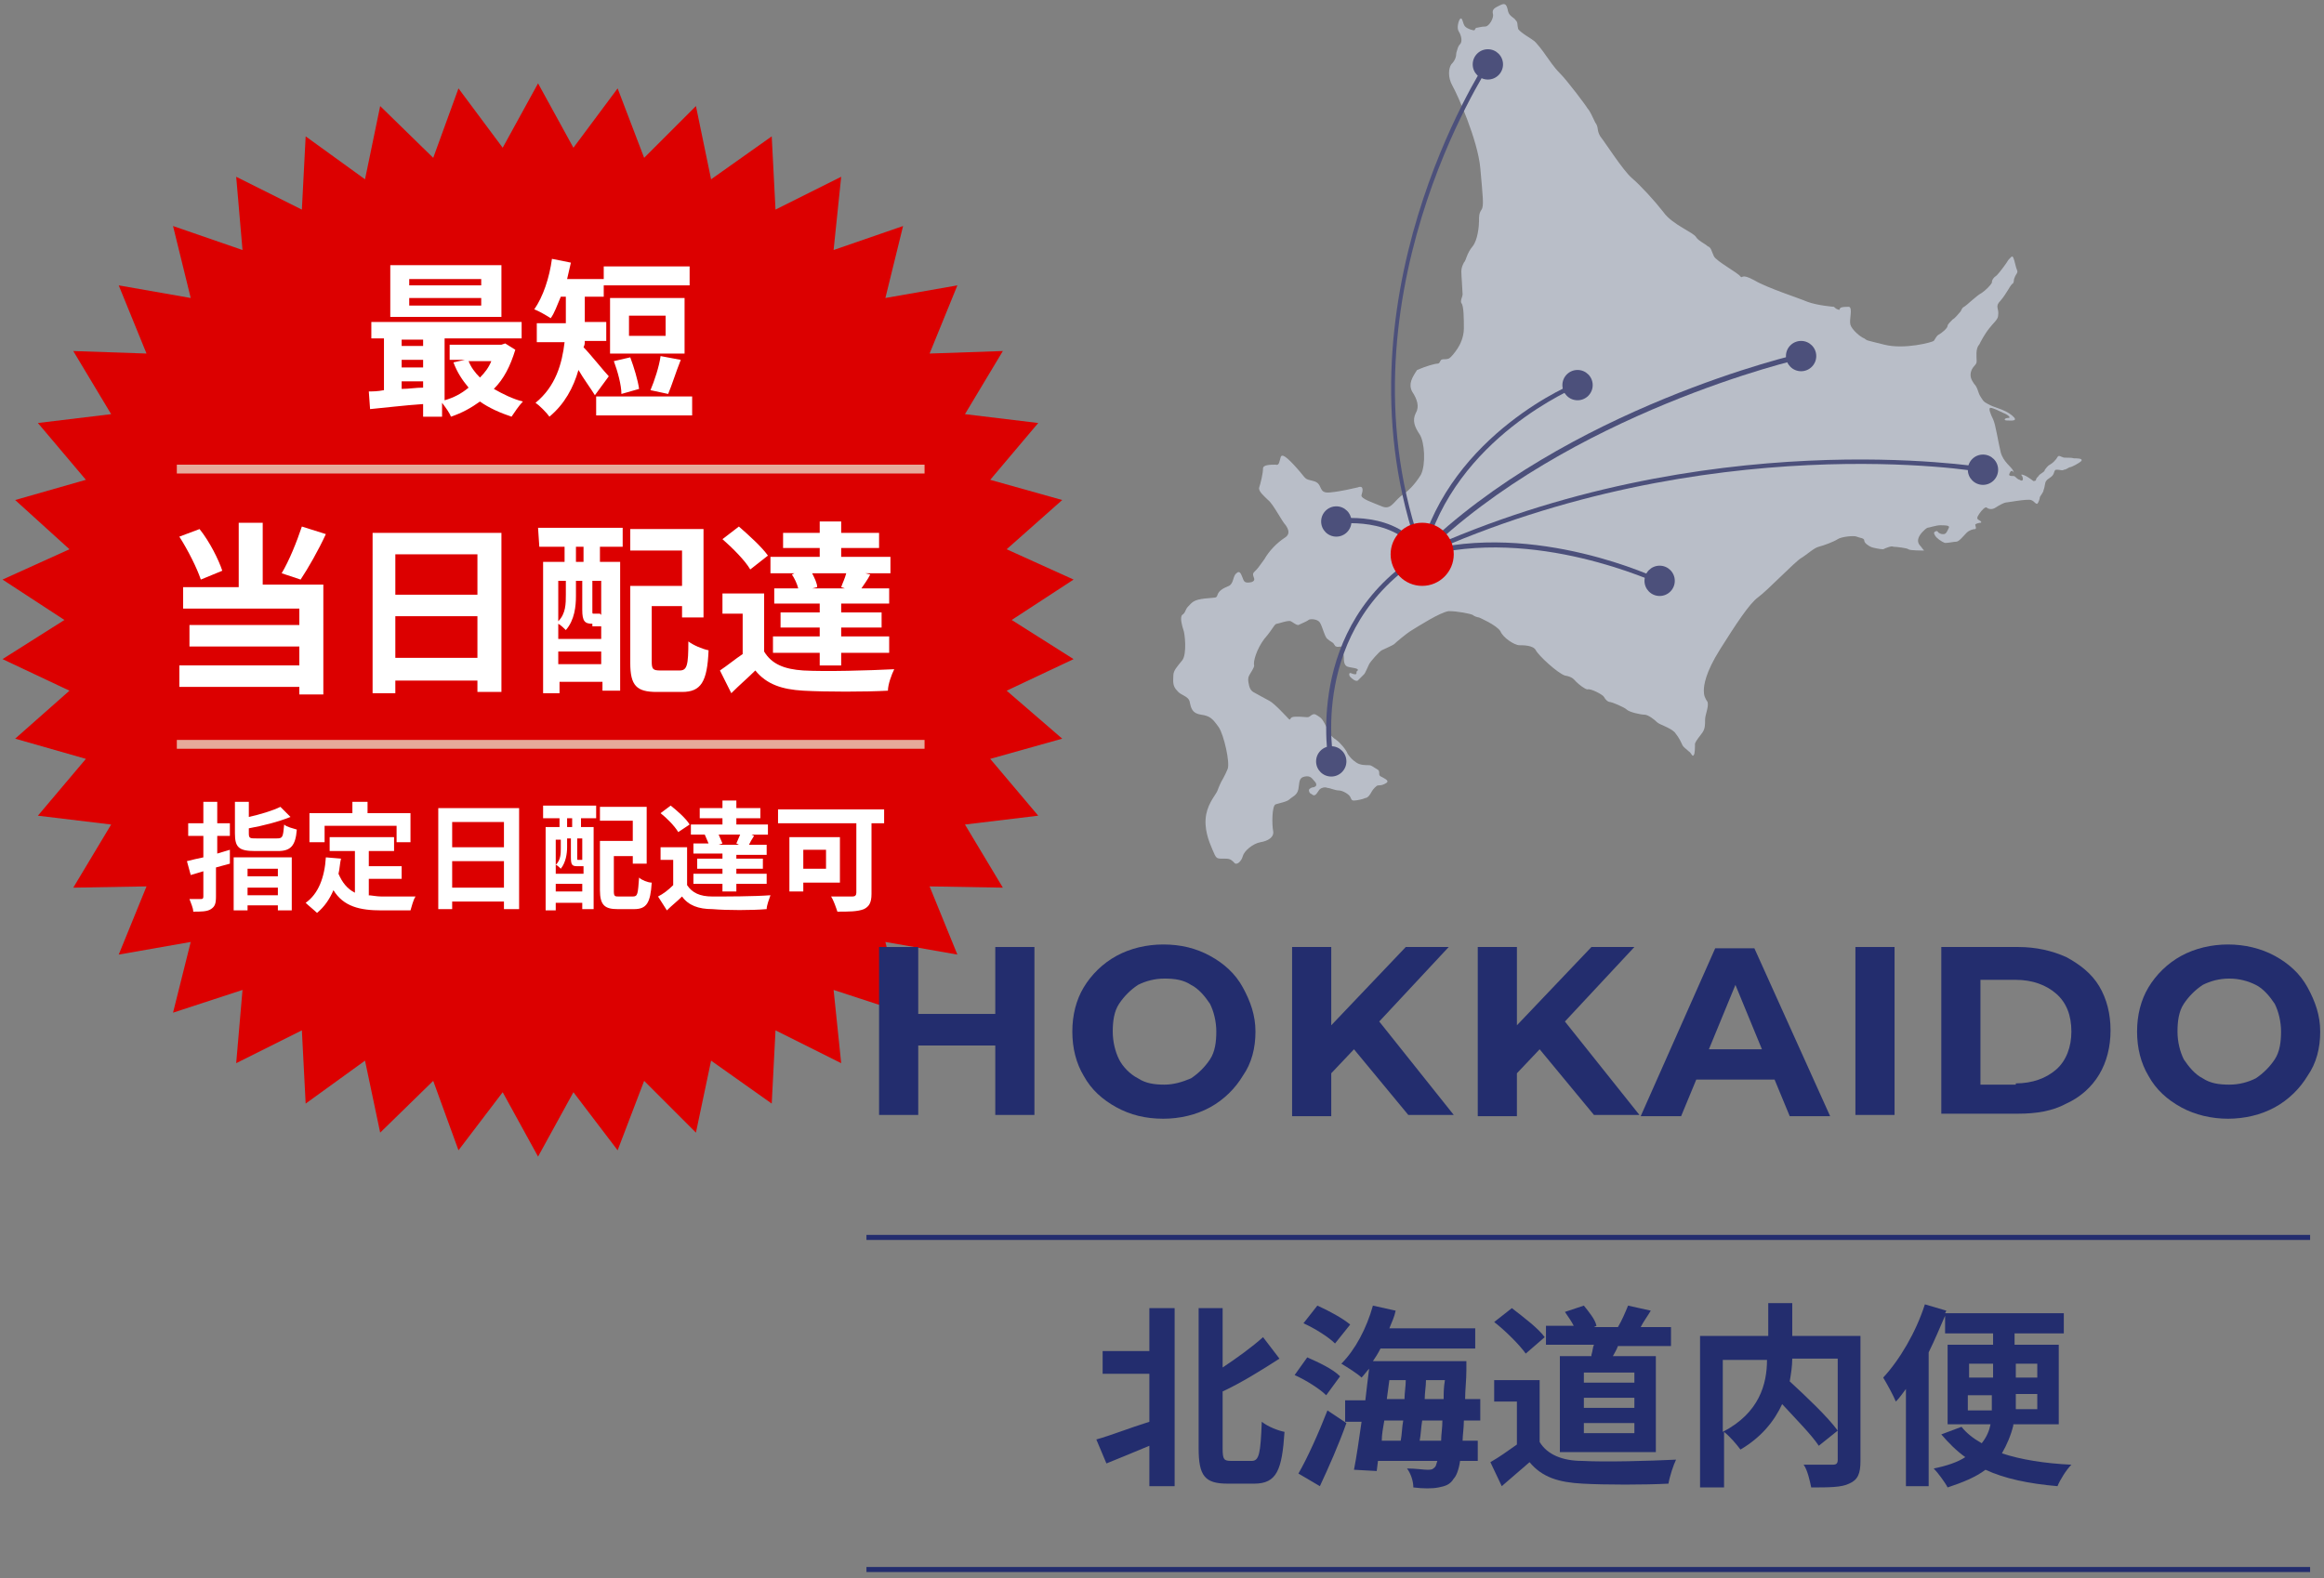 <?xml version="1.0" encoding="utf-8"?>
<!-- Generator: Adobe Illustrator 24.0.2, SVG Export Plug-In . SVG Version: 6.00 Build 0)  -->
<svg version="1.1" id="レイヤー_1" xmlns="http://www.w3.org/2000/svg" xmlns:xlink="http://www.w3.org/1999/xlink" x="0px"
	 y="0px" width="184px" height="125px" viewBox="0 0 184 125" style="enable-background:new 0 0 184 125;" xml:space="preserve">
<rect x="0" y="0" width="184" height="125" fill="#808080" stroke="none"/>
<style type="text/css">
	.st0{fill:#DC0000;}
	.st1{fill:#E6AA9B;}
	.st2{fill:#FFFFFF;}
	.st3{fill:#232D6E;}
	.st4{fill:#B9BEC8;}
	.st5{fill:#4C507B;}
</style>
<g>
	<g>
		<g>
			<polygon class="st0" points="80.1,49.1 85,45.9 79.7,43.5 84.1,39.6 78.4,38 82.2,33.5 76.4,32.8 79.4,27.8 73.6,28 75.8,22.6 
				70.1,23.6 71.5,17.9 66,19.8 66.6,14 61.4,16.6 61.1,10.8 56.3,14.2 55.1,8.4 51,12.5 48.9,7 45.4,11.7 42.6,6.6 39.8,11.7 
				36.3,7 34.3,12.5 30.1,8.4 28.9,14.2 24.2,10.8 23.9,16.6 18.7,14 19.2,19.8 13.7,17.9 15.1,23.6 9.4,22.6 11.6,28 5.8,27.8 
				8.8,32.8 3,33.5 6.8,38 1.2,39.6 5.5,43.5 0.2,45.9 5.1,49.1 0.2,52.2 5.5,54.7 1.2,58.5 6.8,60.1 3,64.6 8.8,65.3 5.8,70.3 
				11.6,70.2 9.4,75.6 15.1,74.6 13.7,80.2 19.2,78.4 18.7,84.2 23.9,81.6 24.2,87.4 28.9,84 30.1,89.7 34.3,85.6 36.3,91.1 
				39.8,86.5 42.6,91.6 45.4,86.5 48.9,91.1 51,85.6 55.1,89.7 56.3,84 61.1,87.4 61.4,81.6 66.6,84.2 66,78.4 71.5,80.2 70.1,74.6 
				75.8,75.6 73.6,70.2 79.4,70.3 76.4,65.3 82.2,64.6 78.4,60.1 84.1,58.5 79.7,54.7 85,52.2 			"/>
			<g>
				<rect x="14" y="36.8" class="st1" width="59.2" height="0.7"/>
				<g>
					<path class="st2" d="M15.9,45.9c-0.3-0.9-1-2.3-1.7-3.4l1.6-0.6c0.8,1,1.5,2.4,1.8,3.3L15.9,45.9z M20.9,46.3h4.7V55h-1.9v-0.6
						h-9.5v-1.7h9.5v-1.5H15v-1.7h8.7v-1.3h-9.2v-1.7h4.4v-5.1h1.9V46.3z M25.8,42.3c-0.6,1.3-1.4,2.7-2,3.6l-1.5-0.5
						c0.6-1,1.2-2.5,1.6-3.7L25.8,42.3z"/>
					<path class="st2" d="M39.7,42.2v12.6h-1.9v-0.9h-6.5v1h-1.8V42.2H39.7z M31.3,43.9v3.2h6.5v-3.2H31.3z M37.8,52.1v-3.3h-6.5
						v3.3H37.8z"/>
					<path class="st2" d="M42.6,41.8h6.7v1.5h-1.8v1.2h1.6v10.2h-1.4V54h-3.4v0.9h-1.3V44.5h1.7v-1.2h-2L42.6,41.8z M46.9,49.4
						c-0.6,0-0.8-0.2-0.8-1.1V46h-0.5v1.2c0,0.8-0.1,1.9-0.8,2.7c-0.1-0.1-0.4-0.4-0.6-0.5v1.2h3.4v-1c0,0-0.1,0-0.1,0H46.9z
						 M44.2,46v3.2c0.6-0.6,0.6-1.4,0.6-2.1V46H44.2z M47.6,52.6v-1h-3.4v1H47.6z M46.2,43.3h-0.6v1.2h0.6V43.3z M47.6,46h-0.7v2.4
						c0,0.2,0,0.2,0.1,0.2h0.3c0.1,0,0.2,0,0.2,0c0,0,0,0,0.1,0.1V46z M53.8,53.1c0.6,0,0.7-0.4,0.7-2.3c0.4,0.3,1.1,0.6,1.6,0.7
						C56,54,55.5,54.8,54,54.8h-2c-1.6,0-2.1-0.5-2.1-2.3v-6.1h4.1v-2.8h-4.1v-1.7h5.8v7h-1.7V48h-2.4v4.4c0,0.6,0.1,0.7,0.7,0.7
						H53.8z"/>
					<path class="st2" d="M60.5,51.6c0.6,1,1.6,1.4,3.1,1.5c1.8,0.1,5.2,0,7.2-0.1c-0.2,0.4-0.5,1.2-0.5,1.7c-1.8,0.1-4.9,0.1-6.7,0
						c-1.7-0.1-2.9-0.5-3.8-1.6c-0.6,0.6-1.2,1.1-1.9,1.8L57,53.1c0.6-0.4,1.2-0.9,1.8-1.3v-3.2h-1.6V47h3.3V51.6z M59.4,45.1
						c-0.4-0.7-1.4-1.7-2.2-2.4l1.3-1c0.8,0.7,1.8,1.6,2.3,2.3L59.4,45.1z M62.9,45.4H61v-1.3h3.9v-0.7H62v-1.2h2.9v-0.9h1.7v0.9h3
						v1.2h-3v0.7h3.9v1.3h-2l0.4,0.1c-0.2,0.4-0.5,0.8-0.7,1.1h2.2v1.2h-3.8v0.7h3.2v1.2h-3.2v0.7h3.8v1.3h-3.8v1h-1.7v-1h-3.7v-1.3
						h3.7v-0.7h-3.1v-1.2h3.1v-0.7h-3.6v-1.2h1.9c-0.1-0.4-0.3-0.8-0.5-1.1L62.9,45.4z M66.6,46.5c0.1-0.3,0.3-0.7,0.4-1.1h-2.7
						c0.2,0.4,0.4,0.8,0.4,1.1l-0.4,0.1h2.6L66.6,46.5z"/>
				</g>
				<rect x="14" y="58.6" class="st1" width="59.2" height="0.7"/>
				<g>
					<path class="st2" d="M18.2,68.4c-0.4,0.1-0.7,0.2-1.1,0.3V71c0,0.6-0.1,0.8-0.4,1c-0.3,0.2-0.8,0.2-1.4,0.2
						c0-0.3-0.2-0.7-0.3-1c0.4,0,0.7,0,0.9,0c0.1,0,0.2,0,0.2-0.2v-2l-1,0.3l-0.3-1.1c0.4-0.1,0.8-0.2,1.3-0.3v-1.7h-1.2v-1h1.2
						v-1.7h1.1v1.7h1v1h-1v1.4c0.3-0.1,0.7-0.2,1-0.3L18.2,68.4z M18.6,67.9h4.5v4.2H22v-0.4h-2.4v0.4h-1.1V67.9z M21.9,66.4
						c0.5,0,0.5-0.1,0.6-1.1c0.2,0.2,0.7,0.3,1,0.4c-0.1,1.3-0.5,1.7-1.5,1.7h-1.8c-1.3,0-1.6-0.3-1.6-1.4v-2.5h1.1v1.2
						c0.9-0.2,1.9-0.5,2.5-0.8l0.8,0.8c-1,0.4-2.2,0.7-3.3,0.9V66c0,0.4,0.1,0.4,0.6,0.4H21.9z M19.6,68.8v0.6H22v-0.6H19.6z
						 M22,70.9v-0.6h-2.4v0.6H22z"/>
					<path class="st2" d="M29.1,70.9c0.3,0,0.7,0.1,1.1,0.1c0.5,0,2,0,2.7,0c-0.2,0.3-0.3,0.8-0.4,1.1h-2.3c-1.7,0-3-0.3-3.8-1.6
						c-0.3,0.7-0.7,1.3-1.3,1.8c-0.2-0.2-0.7-0.6-0.9-0.8c1-0.7,1.5-2,1.6-3.6l1.2,0.1c-0.1,0.4-0.1,0.8-0.2,1.2
						c0.3,0.7,0.7,1.2,1.3,1.5v-3.3h-2v-1.1h5.1v1.1h-2v1.2h2.6v1h-2.6V70.9z M25.6,66.7h-1.1v-2.3h3.4v-0.9h1.2v0.9h3.4v2.3h-1.1
						v-1.3h-5.7V66.7z"/>
					<path class="st2" d="M41.1,64v8h-1.2v-0.6h-4.1v0.6h-1.1v-8H41.1z M35.8,65.1v2h4.1v-2H35.8z M39.9,70.3v-2.1h-4.1v2.1H39.9z"
						/>
					<path class="st2" d="M43,63.8h4.2v1H46v0.7h1V72h-0.9v-0.5H44v0.6h-0.8v-6.6h1.1v-0.7h-1.3L43,63.8z M45.7,68.6
						c-0.4,0-0.5-0.1-0.5-0.7v-1.5h-0.3v0.7c0,0.5-0.1,1.2-0.5,1.7c-0.1-0.1-0.3-0.3-0.4-0.3v0.7h2.2v-0.6c0,0-0.1,0-0.1,0H45.7z
						 M44,66.4v2.1c0.4-0.4,0.4-0.9,0.4-1.3v-0.7H44z M46.1,70.7V70H44v0.6H46.1z M45.3,64.8h-0.4v0.7h0.4V64.8z M46.1,66.4h-0.4V68
						c0,0.1,0,0.1,0.1,0.1H46c0.1,0,0.1,0,0.1,0c0,0,0,0,0,0V66.4z M50.1,71c0.4,0,0.4-0.2,0.5-1.5c0.2,0.2,0.7,0.4,1,0.4
						c-0.1,1.6-0.4,2.1-1.4,2.1h-1.3c-1,0-1.4-0.3-1.4-1.5v-3.9h2.6V65h-2.6v-1.1h3.7v4.5h-1.1v-0.6h-1.5v2.8c0,0.4,0.1,0.4,0.4,0.4
						H50.1z"/>
					<path class="st2" d="M54.4,70.1c0.4,0.6,1,0.9,2,0.9c1.1,0,3.3,0,4.6-0.1c-0.1,0.3-0.3,0.8-0.3,1.1c-1.2,0.1-3.1,0.1-4.3,0
						c-1.1,0-1.9-0.3-2.4-1c-0.4,0.4-0.8,0.7-1.2,1.1L52.1,71c0.4-0.2,0.8-0.5,1.2-0.9v-2h-1v-1h2.1V70.1z M53.7,65.9
						c-0.3-0.5-0.9-1.1-1.4-1.5l0.8-0.6c0.5,0.4,1.2,1,1.5,1.5L53.7,65.9z M55.9,66.1h-1.2v-0.8h2.5v-0.5h-1.8V64h1.8v-0.6h1.1V64
						h1.9v0.8h-1.9v0.5h2.5v0.8h-1.3l0.2,0.1c-0.2,0.3-0.3,0.5-0.4,0.7h1.4v0.8h-2.4V68h2.1v0.8h-2.1v0.4h2.4V70h-2.4v0.6h-1.1V70
						h-2.3v-0.8h2.3v-0.4h-2V68h2v-0.4h-2.3v-0.8h1.2c-0.1-0.2-0.2-0.5-0.3-0.7L55.9,66.1z M58.3,66.8c0.1-0.2,0.2-0.5,0.3-0.7h-1.7
						c0.1,0.2,0.2,0.5,0.3,0.7l-0.3,0.1h1.6L58.3,66.8z"/>
					<path class="st2" d="M70.1,65.2H69v5.6c0,0.7-0.2,1-0.6,1.2c-0.5,0.2-1.2,0.2-2.1,0.2c-0.1-0.3-0.3-0.9-0.5-1.2
						c0.7,0,1.5,0,1.7,0c0.2,0,0.3-0.1,0.3-0.3v-5.5h-6.2v-1.1h8.4V65.2z M63.6,69.9v0.7h-1.1v-4.3h4v3.6H63.6z M63.6,67.3v1.5h1.8
						v-1.5H63.6z"/>
				</g>
			</g>
		</g>
		<g>
			<path class="st2" d="M40.8,27.7c-0.4,1.3-0.9,2.3-1.7,3.1c0.7,0.4,1.5,0.8,2.3,1c-0.3,0.3-0.7,0.9-0.9,1.2
				c-0.9-0.3-1.8-0.7-2.5-1.2c-0.7,0.5-1.4,0.9-2.3,1.2c-0.1-0.3-0.4-0.7-0.7-1.1v1.1h-1.5V32c-1.5,0.1-3.1,0.3-4.2,0.4L29.2,31
				c0.3,0,0.7,0,1.2-0.1v-4.1h-1v-1.3h11.9v1.3h-6.1v4.9c0.7-0.2,1.3-0.5,1.9-1c-0.5-0.6-0.9-1.2-1.2-2l0.9-0.2h-1.2v-1.2h4.1
				l0.3-0.1L40.8,27.7z M39.7,25.1h-8.8V21h8.8V25.1z M31.8,26.9v0.5h1.7v-0.5H31.8z M31.8,29.1h1.7v-0.6h-1.7V29.1z M31.8,30.8
				c0.6,0,1.1-0.1,1.7-0.1v-0.5h-1.7V30.8z M38.1,22.1h-5.7v0.5h5.7V22.1z M38.1,23.6h-5.7v0.6h5.7V23.6z M37.1,28.6
				c0.2,0.5,0.5,0.9,0.9,1.3c0.4-0.4,0.7-0.8,0.9-1.3H37.1z"/>
			<path class="st2" d="M47.1,31.3c-0.3-0.5-0.9-1.3-1.3-2c-0.4,1.4-1.1,2.7-2.3,3.7c-0.2-0.3-0.8-0.9-1.1-1.1
				c1.6-1.3,2.1-3.1,2.3-4.8h-2.2v-1.5h2.3v-0.3v-1.8h-0.4c-0.3,0.7-0.5,1.3-0.8,1.7c-0.3-0.2-1-0.6-1.3-0.7c0.7-1,1.2-2.5,1.4-4
				l1.5,0.3c-0.1,0.4-0.2,0.9-0.3,1.3h2.9v1.4h-1.5v1.8v0.2h1.7v1.5h-1.7c0,0.2,0,0.3-0.1,0.5c0.5,0.5,1.7,2,2,2.3L47.1,31.3z
				 M54.8,31.4v1.5h-7.6v-1.5H54.8z M54.6,22.6h-6.8v-1.5h6.8V22.6z M54.2,28h-5.9v-4.4h5.9V28z M49.2,31.2c0-0.7-0.3-1.8-0.6-2.6
				l1.3-0.3c0.3,0.8,0.6,1.8,0.7,2.5L49.2,31.2z M52.7,25h-2.9v1.6h2.9V25z M51.5,30.9c0.3-0.7,0.7-1.9,0.8-2.7l1.6,0.3
				c-0.4,1-0.7,2-1,2.7L51.5,30.9z"/>
		</g>
	</g>
	<g>
		<g>
			<path class="st3" d="M81.9,75v13.3h-3.1v-5.5h-6.1v5.5h-3.1V75h3.1v5.3h6.1V75H81.9z"/>
			<path class="st3" d="M88.4,87.7c-1.1-0.6-2-1.4-2.6-2.5c-0.6-1-0.9-2.2-0.9-3.5c0-1.3,0.3-2.5,0.9-3.5c0.6-1,1.5-1.9,2.6-2.5
				c1.1-0.6,2.4-0.9,3.7-0.9c1.4,0,2.6,0.3,3.7,0.9c1.1,0.6,2,1.4,2.6,2.5s1,2.2,1,3.5c0,1.3-0.3,2.5-1,3.5c-0.6,1-1.5,1.9-2.6,2.5
				c-1.1,0.6-2.4,0.9-3.7,0.9C90.7,88.6,89.5,88.3,88.4,87.7z M94.3,85.4c0.6-0.4,1.1-0.9,1.5-1.5s0.5-1.4,0.5-2.2
				c0-0.8-0.2-1.6-0.5-2.2c-0.4-0.6-0.9-1.2-1.5-1.5c-0.6-0.4-1.3-0.5-2.1-0.5c-0.8,0-1.5,0.2-2.1,0.5c-0.6,0.4-1.1,0.9-1.5,1.5
				c-0.4,0.6-0.5,1.4-0.5,2.2c0,0.8,0.2,1.6,0.5,2.2s0.9,1.2,1.5,1.5c0.6,0.4,1.3,0.5,2.1,0.5C92.9,85.9,93.6,85.7,94.3,85.4z"/>
			<path class="st3" d="M107.2,83.1l-1.8,1.9v3.4h-3.1V75h3.1v6.2l5.9-6.2h3.4l-5.5,5.9l5.9,7.4h-3.6L107.2,83.1z"/>
			<path class="st3" d="M121.9,83.1l-1.8,1.9v3.4H117V75h3.1v6.2L126,75h3.4l-5.5,5.9l5.9,7.4h-3.6L121.9,83.1z"/>
			<path class="st3" d="M140.5,85.5h-6.2l-1.2,2.9h-3.2l5.9-13.3h3.1l6,13.3h-3.2L140.5,85.5z M139.5,83.1l-2.1-5.1l-2.1,5.1H139.5z
				"/>
			<path class="st3" d="M146.9,75h3.1v13.3h-3.1V75z"/>
			<path class="st3" d="M153.7,75h6.1c1.4,0,2.7,0.3,3.8,0.8c1.1,0.6,2,1.3,2.6,2.3c0.6,1,0.9,2.2,0.9,3.5c0,1.3-0.3,2.5-0.9,3.5
				c-0.6,1-1.5,1.8-2.6,2.3c-1.1,0.6-2.4,0.8-3.8,0.8h-6.1V75z M159.6,85.8c1.3,0,2.4-0.4,3.2-1.1c0.8-0.7,1.2-1.8,1.2-3
				c0-1.3-0.4-2.3-1.2-3s-1.9-1.1-3.2-1.1h-2.8v8.3H159.6z"/>
			<path class="st3" d="M172.7,87.7c-1.1-0.6-2-1.4-2.6-2.5c-0.6-1-0.9-2.2-0.9-3.5c0-1.3,0.3-2.5,0.9-3.5s1.5-1.9,2.6-2.5
				c1.1-0.6,2.4-0.9,3.7-0.9s2.6,0.3,3.7,0.9c1.1,0.6,2,1.4,2.6,2.5s1,2.2,1,3.5c0,1.3-0.3,2.5-1,3.5c-0.6,1-1.5,1.9-2.6,2.5
				c-1.1,0.6-2.4,0.9-3.7,0.9S173.8,88.3,172.7,87.7z M178.6,85.4c0.6-0.4,1.1-0.9,1.5-1.5s0.5-1.4,0.5-2.2c0-0.8-0.2-1.6-0.5-2.2
				c-0.4-0.6-0.9-1.2-1.5-1.5s-1.3-0.5-2.1-0.5s-1.5,0.2-2.1,0.5c-0.6,0.4-1.1,0.9-1.5,1.5c-0.4,0.6-0.5,1.4-0.5,2.2
				c0,0.8,0.2,1.6,0.5,2.2c0.4,0.6,0.9,1.2,1.5,1.5c0.6,0.4,1.3,0.5,2.1,0.5S178,85.7,178.6,85.4z"/>
		</g>
	</g>
	<g>
		<rect x="68.6" y="97.8" class="st3" width="114.3" height="0.4"/>
		<rect x="68.6" y="124.1" class="st3" width="114.3" height="0.4"/>
		<g>
			<path class="st3" d="M91,103.6H93v14.1H91v-3.2c-1.2,0.5-2.4,1-3.4,1.4l-0.8-1.9c1.1-0.3,2.6-0.9,4.2-1.4v-3.8h-3.7V107H91V103.6
				z M99.1,115.7c0.6,0,0.7-0.6,0.8-3.1c0.5,0.4,1.3,0.7,1.8,0.8c-0.2,3-0.6,4.1-2.4,4.1h-2.1c-1.8,0-2.3-0.6-2.3-2.8v-11.1h1.9v4.7
				c1.2-0.8,2.3-1.6,3.2-2.4l1.3,1.7c-1.4,0.9-3,1.9-4.5,2.6v4.5c0,0.9,0.1,1,0.7,1H99.1z"/>
			<path class="st3" d="M105,110.5c-0.5-0.5-1.6-1.2-2.5-1.6l1-1.4c0.9,0.4,2,0.9,2.6,1.5L105,110.5z M102.8,116.7
				c0.7-1.2,1.6-3.2,2.3-5l1.5,1c-0.6,1.7-1.4,3.5-2.1,5L102.8,116.7z M105.7,106.4c-0.5-0.5-1.6-1.2-2.5-1.6l1.1-1.4
				c0.9,0.4,2,1,2.6,1.5L105.7,106.4z M115.9,112.5c0,0.6-0.1,1.2-0.1,1.6h1.2v1.6h-1.4c-0.1,0.7-0.3,1.2-0.5,1.4
				c-0.3,0.5-0.7,0.6-1.2,0.7c-0.5,0.1-1.2,0.1-2,0c0-0.5-0.2-1.1-0.5-1.5c0.7,0,1.3,0.1,1.6,0.1c0.3,0,0.4,0,0.6-0.2
				c0.1-0.1,0.1-0.2,0.2-0.5h-4.7l-0.1,0.8l-1.8-0.1c0.2-1,0.4-2.4,0.6-3.8h-1.3v-1.7h1.6c0.1-0.9,0.2-1.7,0.3-2.5
				c-0.2,0.2-0.4,0.5-0.6,0.7c-0.3-0.3-1.1-0.8-1.6-1.1c1.1-1.1,2-2.8,2.5-4.6l1.8,0.4c-0.1,0.5-0.3,0.9-0.5,1.4h6.8v1.6h-7.5
				c-0.2,0.4-0.4,0.7-0.6,1h7.4c0,0,0,0.5,0,0.7c0,0.8-0.1,1.6-0.1,2.3h1.2v1.7H115.9z M109.6,112.5c-0.1,0.6-0.2,1.1-0.2,1.6h1.5
				c0.1-0.5,0.1-1.1,0.2-1.6H109.6z M109.8,110.8h1.4c0-0.5,0.1-1,0.1-1.5H110L109.8,110.8z M114.1,114.1c0-0.5,0.1-1,0.1-1.6h-1.6
				c-0.1,0.6-0.1,1.1-0.2,1.6H114.1z M114.3,110.8c0-0.5,0-0.9,0.1-1.5h-1.5c0,0.5-0.1,1-0.1,1.5H114.3z"/>
			<path class="st3" d="M121.9,114.2c0.6,1,1.8,1.5,3.4,1.5c1.8,0.1,5.3,0,7.4-0.1c-0.2,0.4-0.5,1.3-0.6,1.9c-1.9,0.1-5,0.1-6.8,0
				c-1.9-0.1-3.2-0.5-4.2-1.7c-0.7,0.6-1.4,1.2-2.2,1.9l-0.9-1.9c0.7-0.4,1.4-0.9,2.1-1.4V111h-1.8v-1.7h3.6V114.2z M120.8,107.2
				c-0.5-0.7-1.6-1.8-2.5-2.5l1.4-1.1c0.9,0.7,2.1,1.6,2.6,2.3L120.8,107.2z M126,107.3c0.1-0.3,0.1-0.6,0.2-0.8h-3.8V105h2.2
				c-0.2-0.4-0.5-0.8-0.7-1.1l1.5-0.5c0.4,0.5,0.9,1.1,1,1.6l-0.2,0.1h1.9c0.3-0.5,0.6-1.2,0.8-1.7l1.8,0.4
				c-0.3,0.5-0.6,0.9-0.8,1.3h2.4v1.5h-4.2c-0.1,0.3-0.3,0.6-0.4,0.8h3.4v7.6h-7.6v-7.6H126z M129.4,108.7h-4v0.8h4V108.7z
				 M129.4,110.7h-4v0.8h4V110.7z M129.4,112.7h-4v0.8h4V112.7z"/>
			<path class="st3" d="M147.3,115.7c0,1-0.2,1.5-0.9,1.8c-0.6,0.3-1.6,0.3-3,0.3c-0.1-0.5-0.3-1.4-0.6-1.8c0.9,0,2,0,2.3,0
				c0.3,0,0.4-0.1,0.4-0.4v-8h-3.6c0,0.6-0.1,1.2-0.2,1.8c1.3,1.2,3,2.8,3.8,3.9l-1.5,1.2c-0.6-0.9-1.8-2.1-2.9-3.3
				c-0.6,1.3-1.6,2.6-3.3,3.6c-0.3-0.4-0.8-1-1.3-1.4v4.4h-1.9v-12h5.4v-2.6h1.9v2.6h5.4V115.7z M136.4,113.4
				c2.9-1.5,3.5-3.8,3.5-5.7h-3.5V113.4z"/>
			<path class="st3" d="M159.4,112.9c-0.2,0.8-0.5,1.5-0.9,2.2c1.5,0.5,3.4,0.8,5.5,0.9c-0.4,0.4-0.9,1.2-1.1,1.7
				c-2.3-0.2-4.2-0.6-5.7-1.3c-0.8,0.6-1.8,1-3,1.4c-0.2-0.4-0.8-1.2-1.1-1.5c1-0.2,1.9-0.5,2.5-0.9c-0.7-0.5-1.3-1.1-1.9-1.8
				l1.6-0.6c0.4,0.5,0.9,0.9,1.6,1.3c0.4-0.5,0.6-1,0.7-1.5h-3.4v-6.3h3.6v-0.9h-3.8v-1.4c-0.4,0.9-0.8,1.9-1.3,2.9v10.6h-1.8v-7.7
				c-0.3,0.4-0.5,0.7-0.8,1c-0.2-0.5-0.7-1.4-1-1.9c1.3-1.4,2.6-3.6,3.3-5.8l1.7,0.5l-0.1,0.2h9.4v1.6h-3.9v0.9h3.5v6.3H159.4z
				 M155.9,109.1h1.9V108h-1.9V109.1z M157.7,111.6c0-0.2,0-0.4,0-0.6v-0.5h-1.9v1.2H157.7z M161.3,110.4h-1.7v0.6
				c0,0.2,0,0.4,0,0.6h1.7V110.4z M159.6,108v1.1h1.7V108H159.6z"/>
		</g>
	</g>
	<g>
		<path class="st4" d="M113.8,28.8c0.2,0,0.2-0.2,0.3-0.3c0.2-0.1,0.3,0,0.6-0.1c0.2-0.1,0.5-0.5,0.7-0.8c0.2-0.3,0.5-0.9,0.5-1.6
			c0-0.7,0-1.8-0.2-2c-0.1-0.2,0.1-0.5,0.1-0.7c0-0.2-0.1-1.5-0.1-1.8c0-0.3,0.1-0.5,0.2-0.7c0.2-0.2,0.2-0.7,0.7-1.3
			c0.4-0.5,0.5-1.6,0.5-2c0-0.4,0-0.6,0.2-0.9c0.2-0.3,0.1-1-0.1-3.3c-0.2-2.2-1.8-5.8-2.2-6.5c-0.4-0.7-0.3-1.4-0.1-1.7
			c0.3-0.3,0.4-0.6,0.4-0.9c0.1-0.3,0.1-0.5,0.3-0.7c0.2-0.2,0.1-0.7-0.1-1c-0.2-0.3,0-0.9,0.1-1c0.2-0.2,0.2,0.4,0.4,0.6
			c0.2,0.2,0.6,0.3,0.7,0.3c0.1,0,0.1-0.2,0.2-0.2c0.1,0,0.4-0.1,0.7-0.1c0.3,0,0.7-0.7,0.6-1c-0.1-0.4,0.2-0.5,0.6-0.7
			c0.4-0.2,0.5,0,0.6,0.5c0.1,0.4,0.5,0.5,0.6,0.7c0.2,0.2,0.1,0.3,0.2,0.7c0.2,0.3,1.1,0.8,1.2,0.9c0.2,0.1,0.8,0.9,1,1.2
			c0.3,0.4,0.6,0.9,1.1,1.4c0.6,0.6,2.1,2.6,2.2,2.8c0.2,0.2,0.4,0.7,0.6,1.1c0.3,0.4,0.1,0.6,0.4,1.1c0.4,0.5,1.8,2.7,2.5,3.3
			c0.7,0.6,1.8,1.8,2.5,2.7c0.7,1,2.4,1.6,2.6,2c0.2,0.3,0.7,0.5,0.9,0.7c0.3,0.1,0.3,0.4,0.5,0.8c0.2,0.4,1.9,1.3,2.1,1.6
			c0.2,0.2,0-0.3,1.1,0.3c1,0.6,3.5,1.4,4.2,1.7c0.8,0.3,2.1,0.4,2.1,0.4s0.2,0.2,0.3,0.2c0.2,0.1,0.1,0,0.2-0.1
			c0.1-0.1,0.4-0.1,0.7-0.1c0.3,0.1,0,1,0.1,1.4c0.1,0.4,0.8,1,1.1,1.1c0.3,0.2,0,0.1,1.6,0.5c1.6,0.4,3.8-0.2,3.9-0.3
			c0.1-0.1,0.2-0.4,0.4-0.5c0.2-0.1,0.7-0.5,0.7-0.7c0-0.1,0.2-0.3,0.4-0.5c0.2-0.1,0.5-0.5,0.6-0.6c0.1-0.1,0.1-0.3,0.3-0.4
			c0.2-0.1,1-0.9,1.4-1.1c0.3-0.2,0.7-0.6,0.8-0.8c0-0.2,0.1-0.4,0.4-0.6c0.2-0.2,0.8-1,0.9-1.2c0.2-0.2,0.3-0.4,0.4-0.2
			c0.1,0.2,0.2,0.8,0.3,1c0.1,0.2-0.1,0.3-0.2,0.6c-0.1,0.2,0,0.4-0.2,0.5c-0.2,0.2-0.4,0.7-0.9,1.3c-0.5,0.5-0.1,0.6-0.2,1.2
			c0,0.3-0.4,0.6-0.7,1c-0.4,0.5-0.7,1.1-0.8,1.3c-0.3,0.3-0.2,1-0.2,1.3c0,0.3-0.2,0.3-0.4,0.7c-0.2,0.5,0,0.8,0.2,1.1
			c0.3,0.3,0.3,0.7,0.5,1c0.2,0.3,0.2,0.4,0.6,0.6c0.5,0.3,1.3,0.4,1.9,0.9c0.6,0.5-0.1,0.4-0.4,0.4c-0.3,0-0.2-0.2,0.1-0.2
			c0.3,0-0.1-0.3-0.4-0.4c-0.2-0.1-0.8-0.4-1-0.4c-0.2,0,0,0.5,0.2,0.9c0.2,0.4,0.4,1.8,0.6,2.6c0.2,0.8,0.9,1.2,1,1.5
			c0.1,0.3,0,0-0.1,0c-0.1,0-0.1,0-0.2,0.2c-0.1,0.2,0.1,0.2,0.3,0.2c0.2,0,0.2,0.2,0.5,0.3c0.3,0.2,0.3-0.1,0.2-0.3
			c-0.2-0.2,0.1-0.1,0.3,0c0.2,0.1,0.6,0.4,0.6,0.4s0.2,0,0.2-0.1c0-0.1,0.1-0.2,0.2-0.3c0.1-0.2,0.5-0.3,0.5-0.5
			c0.1-0.1,0.2-0.3,0.4-0.4c0.2-0.1,0.5-0.4,0.6-0.6c0.1-0.2,0.3,0,0.4,0c0.1,0.1,0.6,0,0.9,0.1c0.3,0,0.7,0,0.6,0.2
			c-0.2,0.2-0.8,0.5-0.9,0.5c-0.1,0-0.3,0.2-0.5,0.2c-0.1,0.1-0.3,0-0.5,0c-0.2,0-0.2,0-0.3,0.3c-0.1,0.3-0.5,0.4-0.6,0.6
			c-0.1,0.1-0.1,0.5-0.2,0.7c0,0.2-0.3,0.5-0.3,0.6c0,0.1-0.1,0.4-0.2,0.5c-0.2,0-0.2-0.2-0.5-0.3c-0.3-0.1-1.9,0.2-2,0.2
			c-0.1,0-0.5,0.2-0.8,0.4c-0.3,0.2-0.6,0.1-0.7,0c-0.1-0.1-0.4,0.2-0.6,0.5c-0.2,0.3-0.2,0.4,0,0.5c0.2,0.1,0.2,0.2,0.1,0.2
			c-0.1,0-0.5,0.1-0.4,0.2c0,0.1,0.1,0.2,0,0.3c-0.2,0-0.5,0.1-0.7,0.3c-0.2,0.2-0.6,0.7-0.8,0.7c-0.2,0-0.6,0.1-0.9,0.1
			c-0.3-0.1-0.7-0.4-0.8-0.6c-0.1-0.2-0.1-0.2,0-0.3c0.2-0.1,0.2,0,0.3,0.1c0.2,0.1,0.2,0.1,0.4,0.1c0.2,0,0.3-0.3,0.4-0.5
			c0.1-0.2-0.3-0.2-0.7-0.2c-0.3,0-0.9,0.2-1,0.2c-0.2,0.1-0.6,0.5-0.7,0.8c-0.1,0.3,0,0.5,0.2,0.7c0.2,0.3,0.3,0.3,0.2,0.3
			c-0.2,0-1.1,0-1.2-0.1c-0.1-0.1-1-0.2-1.2-0.2c-0.1-0.1-0.6,0.1-0.8,0.2c-0.2,0-0.8-0.1-1-0.2c-0.2-0.1-0.5-0.3-0.5-0.5
			c0-0.2-0.4-0.2-0.6-0.3c-0.2-0.1-1.2,0-1.5,0.2c-0.3,0.2-1.1,0.5-1.5,0.6c-0.4,0.1-0.9,0.6-1.4,0.9c-0.5,0.3-2.7,2.6-3.4,3.1
			c-0.7,0.5-1.8,2.2-3,4.1c-1.2,1.9-1.3,2.9-1.3,3.3c0,0.4,0.1,0.6,0.3,0.9c0.1,0.4-0.2,1-0.2,1.4c0,0.4,0,0.7-0.2,1
			c-0.2,0.3-0.5,0.6-0.6,0.9c0,0.3,0,0.8-0.1,0.9c-0.1,0.2-0.2-0.2-0.4-0.3c-0.2-0.2-0.4-0.3-0.5-0.5c-0.1-0.2-0.2-0.5-0.6-1
			c-0.4-0.4-1.2-0.6-1.4-0.8c-0.2-0.2-0.7-0.6-1-0.6c-0.3,0-1.2-0.2-1.4-0.4c-0.2-0.2-1.2-0.6-1.3-0.6c-0.2,0-0.4-0.2-0.5-0.4
			c-0.1-0.2-1.1-0.7-1.3-0.6c-0.2,0-0.7-0.4-0.9-0.6c-0.2-0.2-0.3-0.4-0.9-0.5c-0.6-0.2-2.1-1.6-2.3-2c-0.2-0.4-1-0.4-1.3-0.4
			c-0.4,0-1.3-0.6-1.5-1.1c-0.3-0.5-1.7-1.1-1.7-1.1c-0.1,0-0.4-0.1-0.5-0.2c-0.2-0.1-1.2-0.3-1.9-0.3c-0.7,0.1-2.4,1.2-2.9,1.5
			c-0.5,0.3-1.3,1-1.4,1.1c-0.1,0.1-0.8,0.4-1,0.5c-0.2,0.1-0.9,0.9-1,1.1c-0.1,0.2-0.3,0.7-0.4,0.8c-0.1,0.1-0.4,0.4-0.5,0.5
			c-0.2,0.1-0.5-0.2-0.6-0.3c-0.1-0.1-0.1-0.3,0-0.3s0.2,0.1,0.4,0.1c0.2,0,0-0.2,0.2-0.3c0.1-0.2-0.5-0.2-0.8-0.3
			c-0.3-0.1-0.3-0.5-0.3-0.7c0-0.2-0.1-0.6-0.1-0.8c0-0.2-0.4,0-0.5-0.1c-0.1,0-0.1-0.1-0.2-0.2c0-0.1-0.3-0.2-0.5-0.4
			c-0.2-0.1-0.4-1-0.6-1.3c-0.2-0.3-0.8-0.3-0.9-0.2c-0.1,0.1-0.6,0.3-0.8,0.4c-0.2,0-0.4-0.2-0.6-0.3c-0.2-0.1-1,0.2-1.1,0.2
			c-0.2,0-0.3,0.4-1,1.2c-0.6,0.8-0.9,1.8-0.8,2.1c0,0.2-0.3,0.6-0.4,0.8c-0.1,0.2-0.1,0.4,0,0.8c0.1,0.4,0.3,0.5,0.5,0.6
			c0.2,0.1,0.7,0.4,1.1,0.6c0.4,0.2,1.4,1.3,1.5,1.4c0.2,0.2,0.1,0,0.3-0.1c0.3-0.1,1,0,1.2,0c0.2,0,0.2-0.1,0.4-0.2
			c0.2-0.1,0.3,0,0.6,0.2c0.3,0.2,0.5,0.8,0.7,1.1c0.1,0.3,0.3,0.5,0.6,0.7c0.3,0.2,0.8,0.8,0.9,1.1c0.2,0.3,0.4,0.5,0.7,0.7
			c0.3,0.2,0.7,0.2,1,0.2c0.2,0,0.4,0.2,0.6,0.3c0.2,0.1,0.2,0.2,0.2,0.4c0,0.2,0.2,0.2,0.5,0.4c0.3,0.2,0.1,0.3-0.1,0.4
			c-0.2,0.1-0.4,0.1-0.5,0.1c-0.1,0-0.4,0.3-0.5,0.5c-0.1,0.2-0.3,0.5-0.5,0.5c-0.2,0.1-0.7,0.2-0.9,0.2c-0.2,0-0.2-0.1-0.3-0.3
			c-0.1-0.2-0.6-0.5-0.9-0.5c-0.3,0-0.7-0.2-0.9-0.2c-0.2-0.1-0.5,0-0.6,0.1c-0.1,0.1-0.2,0.3-0.3,0.4c-0.2,0.2-0.3,0-0.5-0.1
			c-0.1-0.2-0.1-0.3,0.1-0.4c0.2-0.1,0.2,0,0.3-0.1c0.1,0,0.2-0.2,0-0.4c-0.2-0.2-0.3-0.5-0.8-0.4c-0.5,0.1-0.4,0.5-0.5,1
			c-0.1,0.5-0.5,0.6-0.7,0.8c-0.2,0.2-0.8,0.3-1.1,0.4c-0.3,0.1-0.3,1.6-0.2,2.1c0.1,0.5-0.4,0.8-1,0.9c-0.6,0.1-1.3,0.7-1.4,1.1
			c-0.1,0.4-0.5,0.8-0.7,0.5c-0.3-0.3-0.4-0.3-0.9-0.3c-0.5,0-0.5,0-0.8-0.7c-0.3-0.7-0.7-1.7-0.5-2.8c0.2-1,0.8-1.6,0.9-1.9
			c0.1-0.3,0.3-0.7,0.3-0.7s0.3-0.5,0.5-1c0.2-0.5-0.3-2.7-0.7-3.3c-0.5-0.7-0.7-0.9-1.4-1c-0.7-0.1-0.8-0.5-0.9-1
			c-0.1-0.5-0.7-0.5-1-0.9c-0.4-0.4-0.3-0.8-0.3-1.2c0-0.4,0.3-0.7,0.7-1.2c0.4-0.5,0.2-2.2,0.1-2.4c-0.1-0.3-0.3-1-0.1-1.2
			c0.3-0.2,0.2-0.4,0.5-0.7c0.3-0.3,0.4-0.5,1.3-0.6c0.9-0.1,0.9,0,1-0.3c0.1-0.3,0.4-0.5,0.9-0.7c0.4-0.2,0.3-0.8,0.6-1
			c0.3-0.3,0.4,0.2,0.5,0.4c0.1,0.3,0.2,0.4,0.7,0.3c0.5-0.2-0.1-0.5,0.2-0.8c0.3-0.3,0.3-0.3,0.8-1c0.4-0.7,1-1.3,1.6-1.7
			c0.5-0.3,0.3-0.7,0.1-1c-0.3-0.3-1-1.7-1.4-2c-0.3-0.3-0.8-0.7-0.7-1c0.1-0.3,0.3-1.1,0.3-1.5c0-0.3,0.6-0.3,1-0.3
			c0.3,0.1,0.3-0.3,0.4-0.6c0.1-0.3,0.5,0,1.3,0.9c0.8,0.9,0.5,0.8,1.3,1c0.8,0.2,0.3,1,1.3,0.9c1-0.1,1.7-0.3,2.2-0.4
			c0.5-0.2,0.4,0.3,0.3,0.6c-0.1,0.3,0.9,0.6,1.6,0.9c0.7,0.3,0.9-0.3,1.5-0.8c0.6-0.4,1.1-0.9,1.6-1.7c0.4-0.8,0.3-2.6-0.1-3.2
			c-0.4-0.6-0.6-1.1-0.3-1.7c0.3-0.5,0.1-1.1-0.3-1.7c-0.3-0.6,0-1.1,0.4-1.7C112.9,29,113.6,28.8,113.8,28.8z"/>
		<g>
			<path class="st5" d="M131.3,46.2c-0.1,0-9.8-4.6-18.7-2.1l-0.1-0.4c9-2.5,18.8,2.1,18.9,2.2L131.3,46.2z"/>
			<path class="st5" d="M112.8,43.9l-0.4-0.1c2.5-9.5,12.3-13.5,12.4-13.5l0.1,0.3C124.8,30.7,115.2,34.6,112.8,43.9z"/>
			<g>
				<circle class="st5" cx="124.9" cy="30.5" r="1.2"/>
			</g>
			<g>
				<circle class="st5" cx="131.4" cy="46" r="1.2"/>
			</g>
			<path class="st5" d="M112.7,44l-0.2-0.3C135.1,33.4,156.8,37,157,37l-0.1,0.4C156.7,37.3,135.2,33.8,112.7,44z"/>
			<g>
				<circle class="st5" cx="157" cy="37.2" r="1.2"/>
			</g>
			<path class="st5" d="M112.7,44l-0.3-0.3C124,32.3,142.4,28,142.6,28l0.1,0.4C142.5,28.4,124.2,32.7,112.7,44z"/>
			<g>
				<circle class="st5" cx="142.6" cy="28.2" r="1.2"/>
			</g>
			<path class="st5" d="M112.4,43.9C105.2,24,117.5,5.2,117.6,5l0.3,0.2c-0.1,0.2-12.4,18.9-5.2,38.6L112.4,43.9z"/>
			<g>
				<circle class="st5" cx="117.8" cy="5.1" r="1.2"/>
			</g>
			<path class="st5" d="M112.4,44c-1.9-3.2-6.5-2.5-6.6-2.5l-0.1-0.4c0.1,0,5-0.8,7,2.7L112.4,44z"/>
			<path class="st5" d="M105.2,60.4c0-0.1-2.1-10.8,7.3-16.6l0.2,0.3c-9.2,5.7-7.1,16.1-7.1,16.2L105.2,60.4z"/>
			<g>
				<circle class="st5" cx="105.8" cy="41.3" r="1.2"/>
			</g>
			<g>
				<circle class="st5" cx="105.4" cy="60.3" r="1.2"/>
			</g>
			<g>
				<circle class="st0" cx="112.6" cy="43.9" r="2.5"/>
			</g>
		</g>
	</g>
</g>
</svg>
